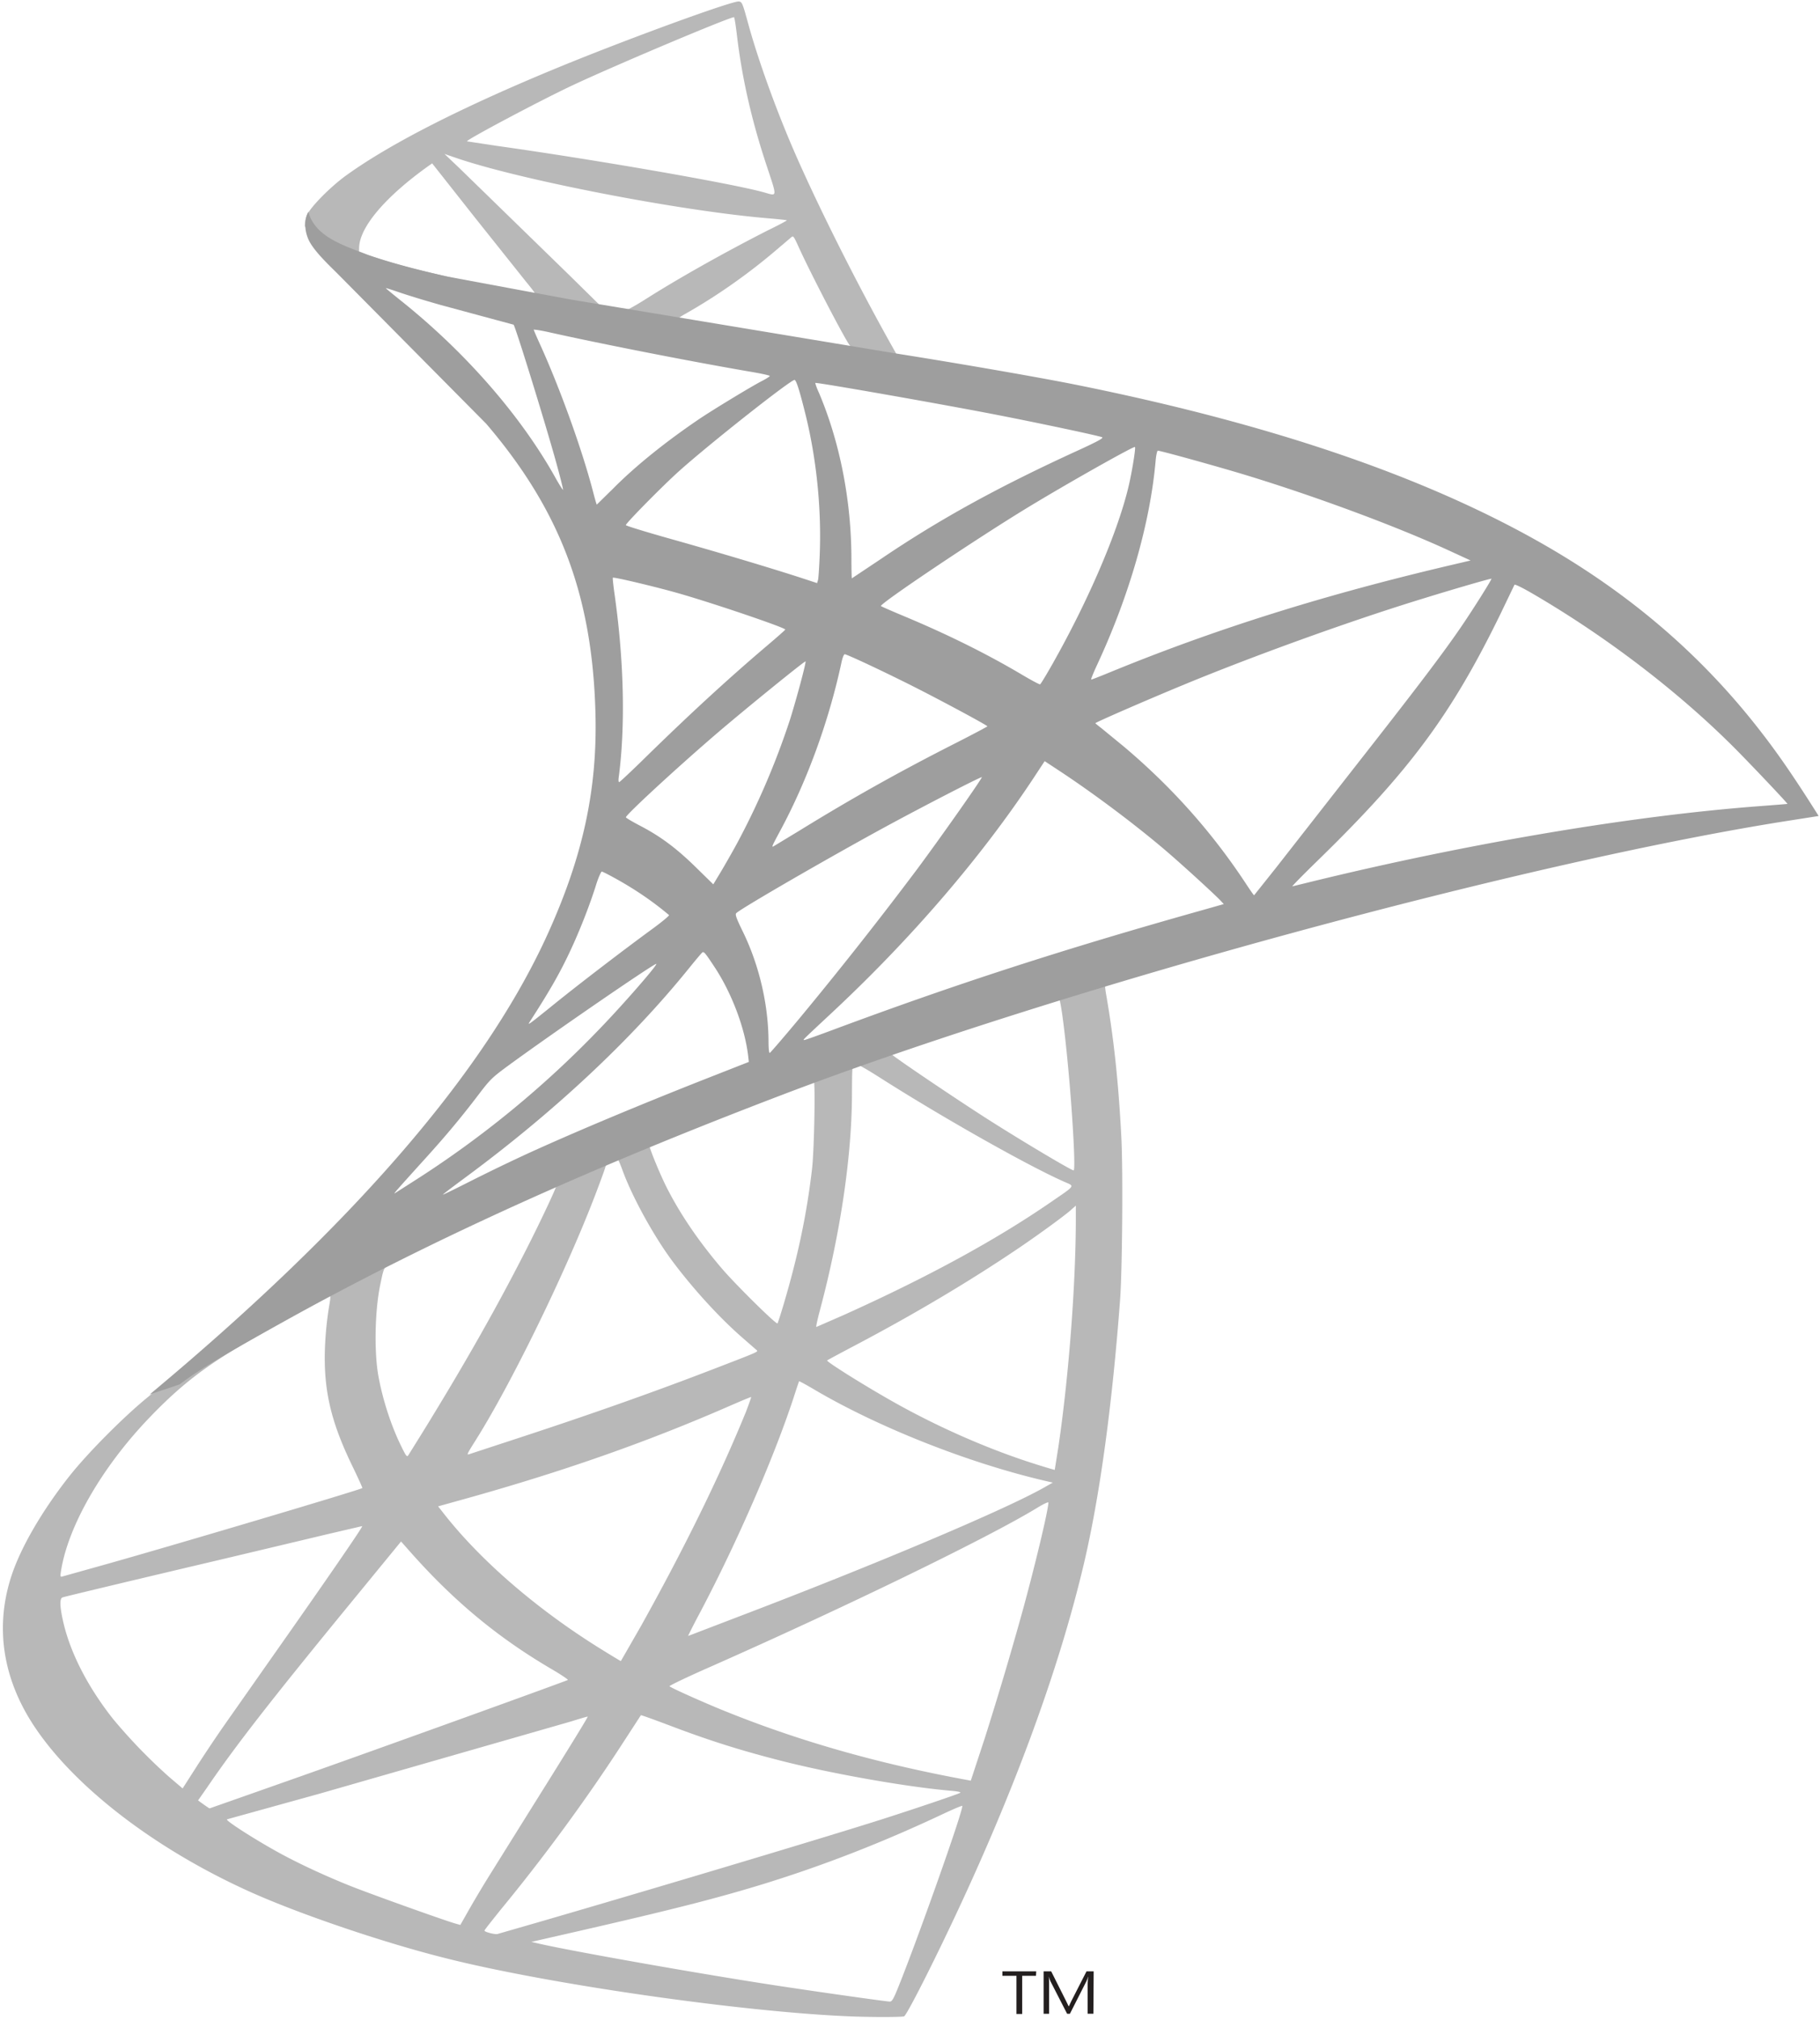 <svg xmlns="http://www.w3.org/2000/svg" width="73" height="81"><path fill="#b8b8b8" d="M46.097 37.796l-15.97 5.28-13.883 6.218-3.89 1.042-3.147 2.9-3.253 2.768c-.975.788-2.426 2.248-3.167 3.183C1.687 60.58.825 62.065.454 63.207c-.667 2.054-.342 4.134.945 6.054 1.644 2.453 4.915 4.944 8.72 6.64 1.94.865 5.216 1.98 7.673 2.6 4.093 1.048 12.004 2.187 16.36 2.356.884.034 2.06.03 2.114-.005.096-.064.774-1.366 1.56-2.996 2.678-5.546 4.615-10.746 5.657-15.187.63-2.69 1.123-6.274 1.442-10.526.09-1.19.122-5.163.053-6.513-.112-2.197-.302-3.987-.61-5.744-.045-.258-.06-.484-.038-.505.044-.04.195-.088 2.157-.666l-.39-.93zm-3.65 2.172c.145 0 .53 3.753.63 6.134.02.506.017.83-.013.83-.095 0-2.045-1.16-3.427-2.04-1.207-.77-3.497-2.312-3.862-2.602-.115-.09-.103-.096.884-.44 1.68-.586 5.66-1.88 5.786-1.88zm-8.135 2.707c.103 0 .384.157 1.048.58 2.49 1.582 5.864 3.486 7.31 4.126.448.198.5.122-.533.832-2.2 1.515-4.935 3.005-8.294 4.518l-1.1.48c-.02 0 .045-.3.144-.67.814-3.052 1.273-6.132 1.285-8.602.006-1.222.007-1.228.12-1.257a.09.09 0 0 1 .02-.003zm-1.674.648c.072.073.02 2.81-.068 3.557-.21 1.8-.557 3.445-1.11 5.327-.132.45-.256.837-.275.86-.048.056-1.7-1.575-2.248-2.22-.938-1.103-1.68-2.2-2.22-3.278-.275-.55-.713-1.632-.672-1.662.185-.137 6.546-2.63 6.592-2.584zm-7.887 3.153c.015.002.026.006.033.013.024.027.108.225.187.443.385 1.06 1.25 2.633 2 3.64.82 1.1 1.89 2.27 2.783 3.048l.593.517c.077.07.102.057-1.866.814-2.282.878-4.767 1.756-7.62 2.692l-2.043.67c-.11.04-.075-.027.242-.53 1.418-2.244 3.565-6.634 4.766-9.74.208-.54.406-1.078.442-1.2.052-.177.104-.237.268-.312a.49.49 0 0 1 .215-.056zm-2.417 1.012c.032.03-.58 1.34-1.182 2.53-1.168 2.3-2.455 4.583-4.165 7.358l-.604.97c-.06.09-.086.06-.273-.318-.41-.825-.752-1.867-.93-2.835-.176-.958-.146-2.618.066-3.647.157-.765.15-.748.505-.932 1.535-.798 6.53-3.172 6.58-3.127zm20.818.858v.52c-.003 2.73-.3 6.47-.707 9.197l-.14.878c-.005.005-.345-.096-.755-.225-1.812-.57-3.776-1.423-5.55-2.407-1.174-.652-2.87-1.71-2.824-1.757.013-.013.513-.282 1.11-.597 2.37-1.247 4.634-2.592 6.602-3.926.738-.5 1.843-1.3 2.09-1.53l.174-.154zm-29.932 3.62c.05-.002.037.092-.04.543a14.12 14.12 0 0 0-.136 1.314c-.097 1.8.19 3.1 1.066 4.917.244.502.434.92.424.93-.088.074-8.07 2.443-10.58 3.14l-1.447.405c-.087.027-.095.007-.063-.2.275-1.796 1.626-4.153 3.513-6.13 1.255-1.315 2.26-2.095 3.968-3.083 1.226-.7 3.13-1.775 3.27-1.83.01-.004.018-.005.025-.005zm18.828 3.42c.008-.01.303.15.657.36 2.578 1.512 6.176 2.93 9.243 3.642l.278.064-.38.215c-1.602.902-6.88 3.128-12.27 5.178l-1.705.653c-.15.06-.273.102-.273.1a28.32 28.32 0 0 1 .495-.963c1.513-2.87 3.023-6.355 3.798-8.774.08-.247.15-.454.157-.464zm-1.92.638c.008.008-.086.265-.2.57-1.052 2.58-2.43 5.393-4.187 8.554l-.838 1.46c-.014-.001-.378-.22-.808-.487-2.56-1.59-4.824-3.545-6.31-5.447l-.212-.27 1.104-.307C22.602 59 25.94 57.83 29.26 56.38c.47-.205.86-.367.87-.36zm11.923 4.22c.008.282-.6 2.8-1.11 4.623a146.27 146.27 0 0 1-1.445 4.843l-.558 1.695a4.16 4.16 0 0 0-.157-.031c-3.586-.658-6.798-1.576-9.807-2.802-.842-.343-2.057-.89-2.12-.953-.022-.022.705-.37 1.614-.77 5.495-2.43 11.19-5.2 13.135-6.387.234-.143.407-.226.447-.218zm-27.523.955c.03.028-1.508 2.26-3.654 5.306l-1.947 2.774a58.41 58.41 0 0 0-1.094 1.642l-.508.794-.54-.46a21.66 21.66 0 0 1-2.248-2.323C3.5 67.618 2.8 66.24 2.522 64.974c-.128-.584-.132-.882-.01-.92.176-.054 3.4-.823 6.422-1.534l4.316-1.027 1.278-.297zm1.546.6l.39.44c1.74 1.964 3.507 3.43 5.665 4.694.38.223.67.417.647.433-.1.056-7.46 2.714-10.87 3.918l-3.5 1.232c-.01-.001-.118-.074-.24-.16l-.222-.16.35-.5c1.13-1.66 2.552-3.488 5.662-7.283l2.132-2.602zm9.632 6.98c.01-.01.547.183 1.2.43 1.572.596 2.806.985 4.475 1.41 2.05.52 5.014 1.04 6.768 1.19.27.023.407.054.364.082-.08.052-1.858.654-3.164 1.07-2.074.66-8.4 2.56-13.577 4.067l-1.82.525c-.116.024-.52-.083-.52-.138 0-.026.3-.398.64-.825 1.737-2.107 3.462-4.46 4.902-6.684l.732-1.127zm-2.134.06c.016.016-.84 1.406-2.346 3.81l-1.604 2.57a45.63 45.63 0 0 0-.803 1.345l-.354.625-.18-.05c-.433-.12-3.485-1.212-4.29-1.537-1-.402-2.04-.888-2.808-1.31-.96-.526-2.176-1.306-2.08-1.337.027-.01 1.68-.467 3.667-1.017l10.135-2.91c.36-.113.657-.2.664-.192zm15.024 3.573c.068.127-1.89 5.627-2.606 7.37-.16.39-.22.485-.303.48-.203-.01-3.042-.412-4.76-.676-3.008-.463-8.048-1.355-9.32-1.65l-.295-.067 1.803-.412c3.865-.883 5.72-1.357 7.604-1.94 2.375-.737 4.727-1.656 7.102-2.776.376-.177.696-.313.775-.33zM29.64.058c-.267-.032-4.553 1.534-7.306 2.67-3.73 1.537-6.628 3-8.415 4.282-.665.473-1.502 1.325-1.624 1.652-.046.122-.067.265-.068.412l1.62 1.552 3.846 1.245 9.163 1.66 10.473 1.826.106-.912-.093-.015-1.38-.22-.28-.5c-1.423-2.547-2.996-5.7-3.91-7.832-.707-1.652-1.386-3.554-1.763-4.932-.224-.818-.247-.87-.37-.886zm-.202.63c.026.01.075.352.124.758.206 1.71.584 3.37 1.174 5.155.445 1.346.452 1.267-.078 1.117-1.232-.35-6.75-1.31-10.74-1.87l-1.187-.18c-.05-.05 2.88-1.608 4.177-2.22 1.665-.786 6.2-2.7 6.53-2.76zm-11.63 5.478l.467.16c2.563.885 8.986 2.13 12.537 2.428.4.034.737.07.748.08s-.33.194-.755.4c-1.713.87-3.598 1.93-4.902 2.758-.383.243-.734.44-.78.435a15.97 15.97 0 0 1-.563-.09l-.482-.08-1.212-1.193-4.432-4.315-.624-.594zm-.475.384L19.03 8.7l2.078 2.607c.208.252.37.466.36.474-.048.036-2.46-.44-3.738-.738-1.312-.305-1.855-.45-2.667-.715l-.662-.215.003-.166c.008-.825 1.034-2.043 2.776-3.288l.154-.108zm14.453 2.927c.05.004.105.11.255.443.412.914 1.693 3.393 2.003 3.872.102.158.264.168-1.437-.1l-5.4-.92c0-.016.123-.097.273-.182 1.266-.714 2.543-1.612 3.68-2.584l.58-.494c.02-.017.04-.027.056-.026z"/><path fill="#9e9e9e" d="M12.367 8.495s-.265.426-.015 1.06c.155.392.62.863 1.13 1.362l6.02 6.075c2.972 3.478 4.263 6.902 4.382 11.63.077 3.034-.5 5.7-1.902 8.8-2.512 5.555-7.803 11.68-15.976 18.493l1.2-.402c.77-.586 1.818-1.21 4.288-2.58 5.69-3.155 12.077-6.058 19.924-9.048 11.3-4.302 29.86-9.35 40.428-10.992l1.1-.172-.17-.27c-.966-1.523-1.626-2.462-2.42-3.457-2.318-2.906-5.124-5.278-8.56-7.23-4.724-2.682-10.852-4.766-18.598-6.328-1.464-.295-4.67-.853-7.28-1.265L22.89 12.01l-4.92-.914c-.73-.16-2.115-.492-3.192-.868-.89-.355-2.14-.698-2.41-1.734zm3.11 3.06c.008-.007.21.056.455.14.453.156 1.05.338 1.745.535l1.59.43 1.333.36c.08.092 1.3 4.036 1.715 5.55.16.578.28 1.06.268 1.07s-.147-.2-.298-.47c-1.4-2.515-3.643-5.072-6.225-7.13-.322-.257-.583-.474-.583-.484zm5.943 1.665c.062-.004.33.04.65.113 2.056.46 5.728 1.18 8.09 1.583.393.067.717.14.717.16s-.147.116-.326.207c-.396.202-2 1.175-2.536 1.54-1.34.91-2.543 1.88-3.42 2.766l-.657.645c-.01 0-.07-.207-.136-.46-.438-1.704-1.345-4.22-2.157-6-.13-.285-.237-.536-.237-.558l.013-.005zm10.453 2.016c.07.023.2.435.43 1.36.44 1.77.647 3.76.578 5.6-.02.512-.05.988-.07 1.058l-.038.128-.624-.205c-1.286-.417-3.387-1.044-5.187-1.55-1.023-.287-1.86-.543-1.86-.57 0-.076 1.492-1.59 2.134-2.164 1.225-1.1 4.522-3.7 4.64-3.66zm.83.12c.037-.035 4.995.835 7.248 1.273 1.68.326 4.11.842 4.255.904.07.03-.18.17-.987.538-3.19 1.46-5.555 2.762-7.905 4.356l-1.144.763c-.01 0-.02-.35-.02-.78-.002-2.324-.46-4.67-1.298-6.65-.1-.213-.158-.396-.15-.405zm12.82 2.57c.038.04-.124 1.03-.265 1.616-.44 1.823-1.6 4.528-3.036 7.07-.253.448-.48.822-.505.83s-.353-.166-.725-.387c-1.403-.832-2.99-1.62-4.735-2.348-.486-.203-.9-.384-.922-.405-.08-.076 3.797-2.678 5.852-3.93 1.644-1 4.3-2.495 4.336-2.448zm.917.146c.112 0 2.3.608 3.447.953 2.832.86 6.1 2.07 8.218 3.045l.88.405-.62.146c-5.185 1.208-9.63 2.602-13.91 4.364-.356.146-.665.266-.687.266s.092-.28.25-.62c1.287-2.772 2.118-5.68 2.334-8.152.02-.225.06-.407.088-.407zm-21.856 5.094c.035-.035 1.71.362 2.62.622 1.372.39 4.292 1.38 4.293 1.457 0 .015-.322.3-.715.633-1.578 1.34-3.1 2.74-4.925 4.525-.54.53-1 .96-1.023.96s-.033-.077-.02-.172c.275-2.056.216-4.696-.167-7.383-.048-.34-.078-.63-.066-.643zm35.24.033c.025.025-.776 1.296-1.275 2.02-.728 1.057-1.783 2.446-4.187 5.51l-3.167 4.05-.894 1.122c-.012 0-.166-.22-.343-.49-1.355-2.053-2.963-3.856-4.882-5.475l-.897-.735c-.135-.102-.244-.195-.245-.2-.001-.033 2.048-.925 3.61-1.57 2.723-1.123 6.444-2.47 9.228-3.334 1.468-.457 3.03-.91 3.05-.89zm.924.246c.044-.01.336.134.687.338 2.933 1.704 5.807 3.89 8.066 6.14.643.64 2.215 2.3 2.192 2.313-.006.004-.55.047-1.207.097-5.082.388-11.58 1.484-17.835 3.01l-.816.2c-.024 0 .44-.473 1.033-1.05 3.674-3.58 5.35-5.843 7.32-9.883l.553-1.152.005-.003zm-26.86 2.79c.168.038 1.735.777 2.917 1.378 1.08.55 2.72 1.433 2.8 1.51.01.01-.567.315-1.283.68-2.268 1.15-4.2 2.237-6.238 3.493l-1.078.653c-.05 0-.03-.044.293-.645 1.08-2.006 1.95-4.4 2.452-6.74.045-.21.1-.336.136-.328zm-1.578.287c.033.033-.374 1.547-.63 2.356a30.85 30.85 0 0 1-2.132 4.968c-.188.345-.478.85-.64 1.122l-.298.494-.677-.663c-.786-.773-1.427-1.253-2.245-1.68-.322-.168-.583-.323-.583-.346-.002-.1 2.058-2 3.647-3.363 1.138-.975 3.532-2.918 3.56-2.89zm9.592 4l.588.387c1.35.89 2.948 2.084 4.167 3.114.683.577 2 1.782 2.283 2.074l.146.156-.977.277c-5.528 1.555-9.8 2.94-14.782 4.797-.553.206-1.03.376-1.063.376-.07 0-.137.064 1.106-1.096 3.187-2.974 6.003-6.25 8.107-9.44l.424-.645zm-2.52.64c.03.03-1.634 2.4-2.62 3.724a159.66 159.66 0 0 1-4.735 5.998c-.605.725-1.124 1.327-1.152 1.337s-.05-.167-.05-.448c-.003-1.48-.372-3.064-1.025-4.405-.276-.566-.322-.703-.265-.755.227-.21 3.744-2.242 5.96-3.447 1.523-.828 3.86-2.032 3.89-2.003zm-15.244 3.788c.03 0 .312.144.626.32.77.432 1.46.908 2.07 1.424.024.02-.292.282-.702.58-1.144.837-2.886 2.17-3.894 2.984-1.064.86-1.1.885-.98.7.797-1.236 1.198-1.936 1.616-2.83.372-.795.743-1.738 1.008-2.558.1-.34.225-.62.255-.62zm4.06 3.232c.055-.007.133.097.46.592.688 1.043 1.215 2.433 1.35 3.565l.028.243-1.65.648c-2.96 1.165-5.685 2.313-7.526 3.168a78.16 78.16 0 0 0-2.018.981c-.594.3-1.078.538-1.078.525s.373-.297.828-.633c3.613-2.66 6.727-5.57 9.074-8.482.25-.31.48-.58.508-.6.008-.005.015-.007.023-.008zm-1.874.47c.048.048-1.333 1.632-2.263 2.594a40.36 40.36 0 0 1-7.493 6.136l-.727.464c-.078.047.025-.073 1.28-1.46.79-.874 1.396-1.6 2.084-2.505.453-.596.54-.68 1.202-1.165 1.786-1.307 5.87-4.112 5.917-4.064z"/><path d="M41.553 79.23H41v1.53h-.23v-1.53h-.564v-.18h1.357m2.293 1.7h-.23V79.6a3.25 3.25 0 0 1 .02-.33h-.007a.94.94 0 0 1-.058.166l-.667 1.315h-.112l-.67-1.306a.91.91 0 0 1-.058-.175h-.005c.007.068.01.18.01.334v1.147h-.22V79.05h.304l.6 1.195.1.205h.01l.094-.2.613-1.2h.287" fill="#231f1f"/></svg>